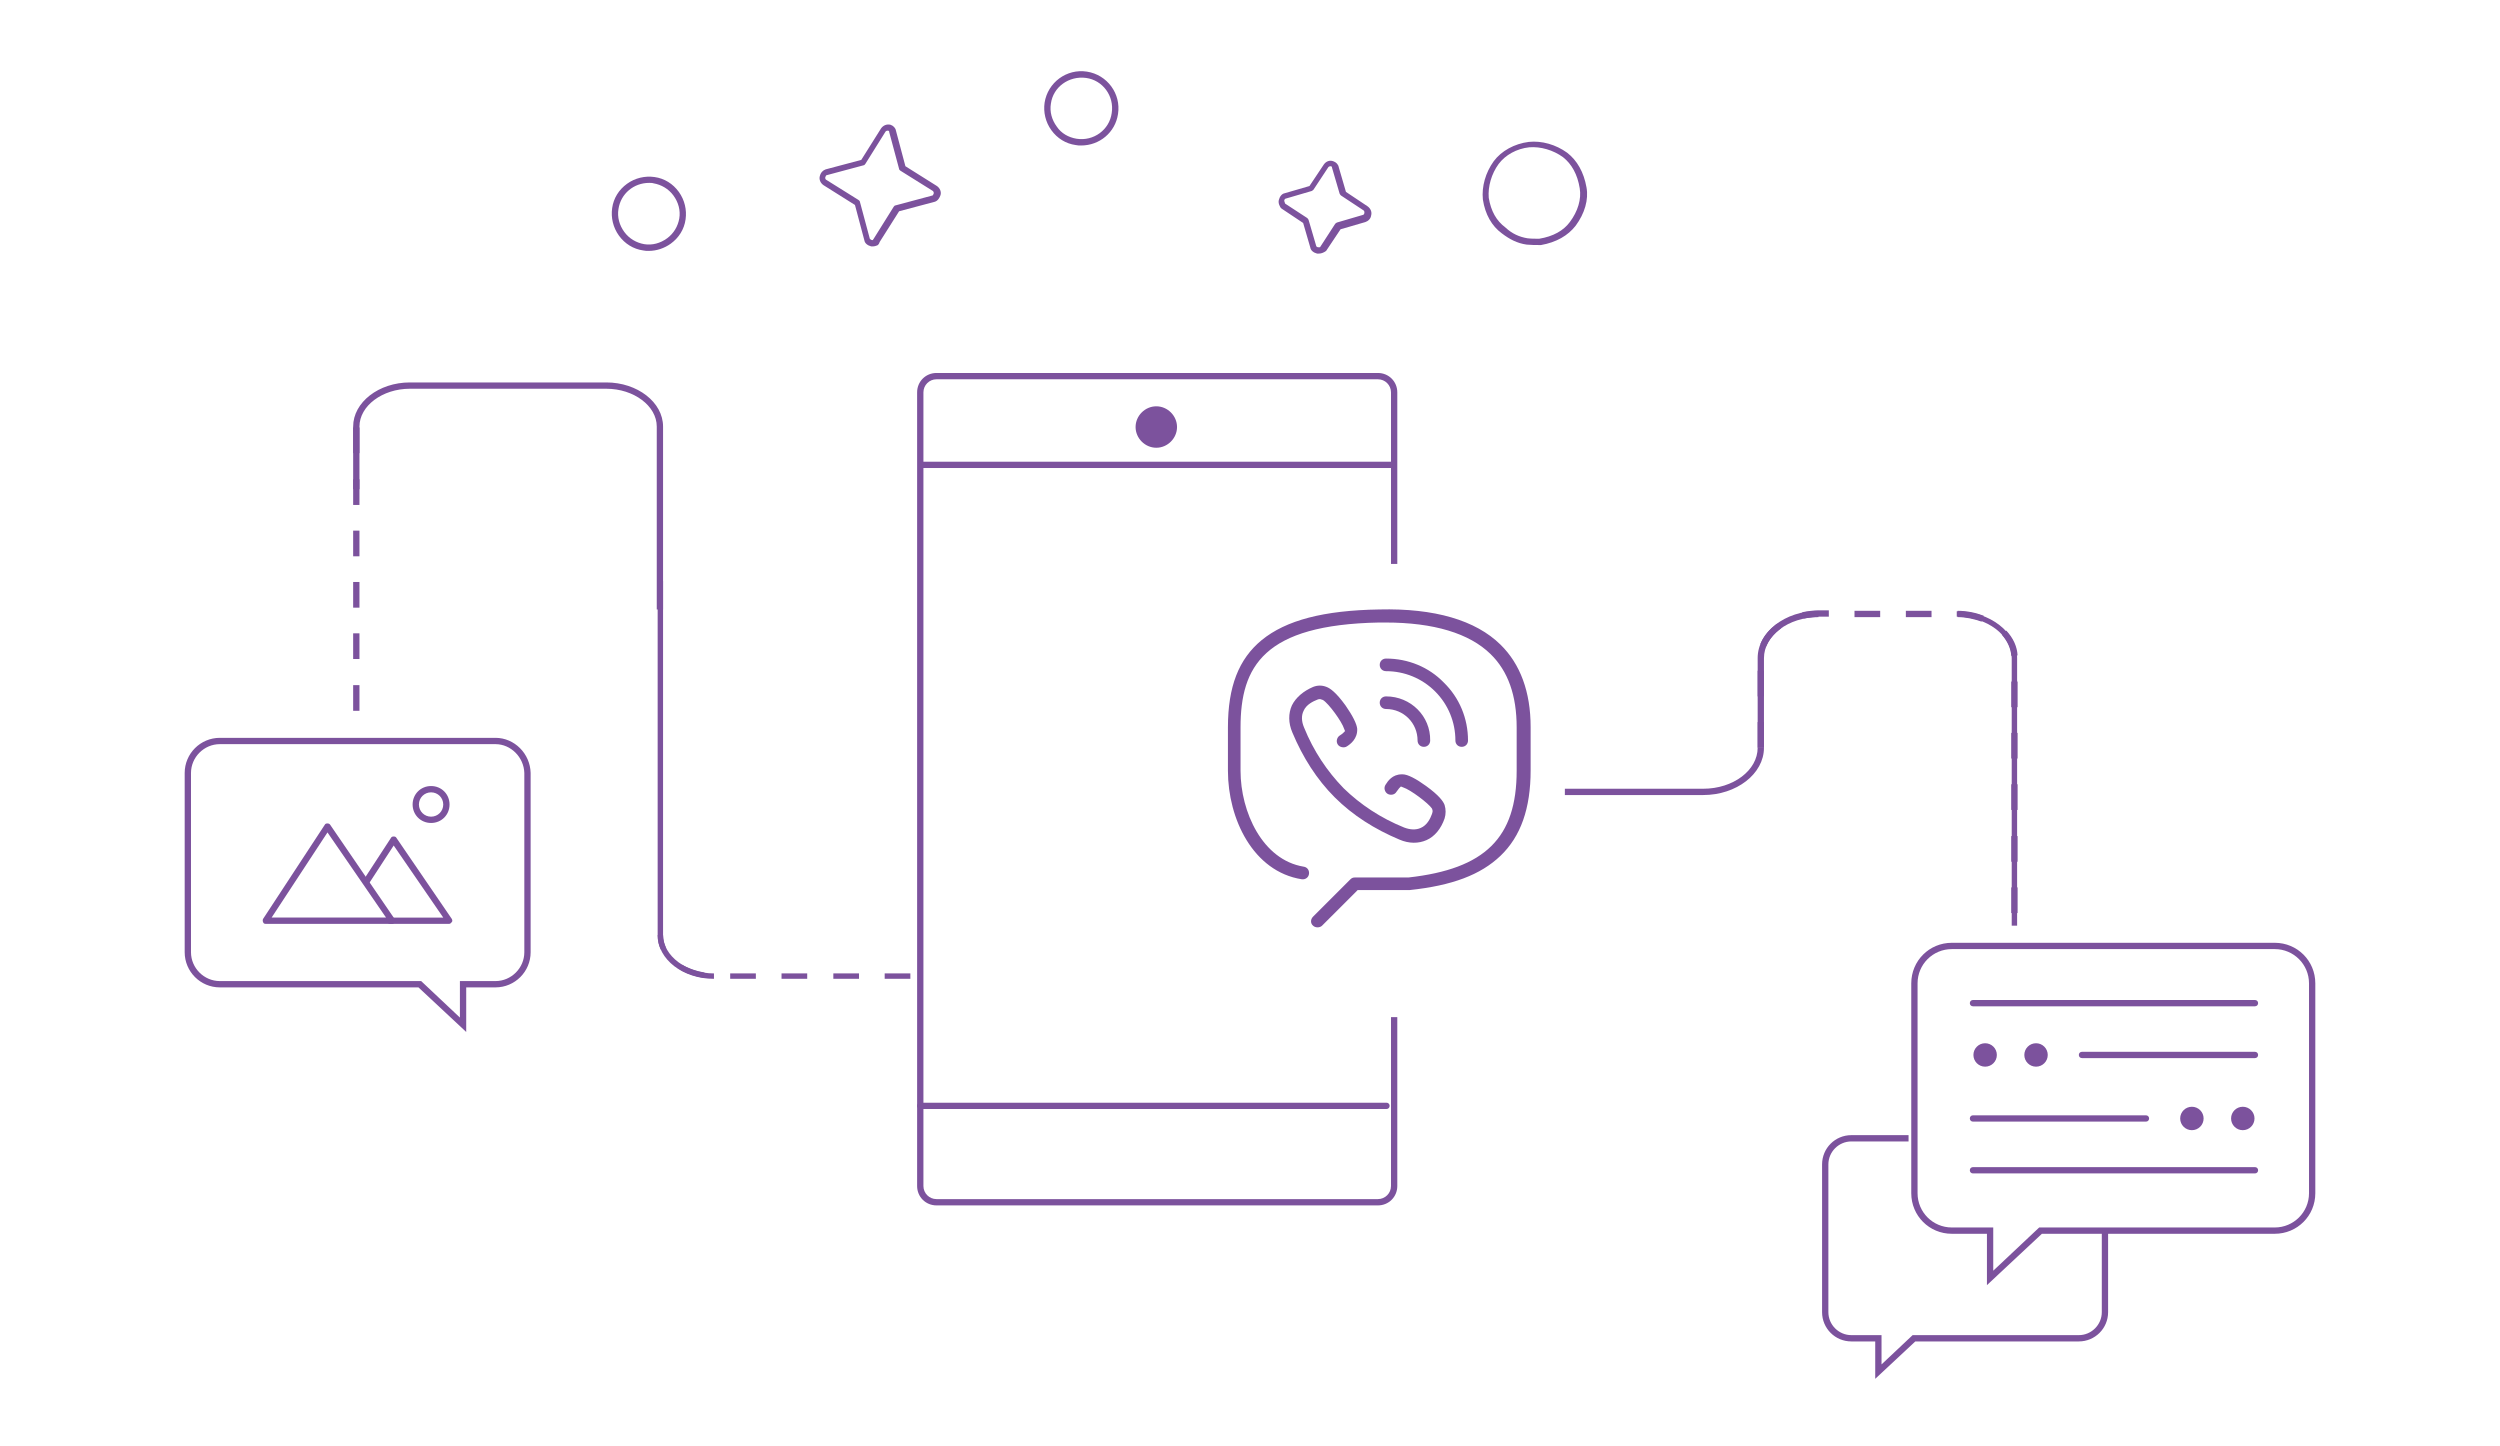 <?xml version="1.0" encoding="utf-8"?>
<!-- Generator: Adobe Illustrator 23.0.1, SVG Export Plug-In . SVG Version: 6.00 Build 0)  -->
<svg version="1.1" id="Layer_1" xmlns="http://www.w3.org/2000/svg" xmlns:xlink="http://www.w3.org/1999/xlink" x="0px" y="0px"
	 viewBox="0 0 555 321" style="enable-background:new 0 0 555 321;" xml:space="preserve">
<style type="text/css">
	.st0{fill:#7C529D;}
</style>
<path class="st0" d="M147.2,135.3h-1.4V94.7c0-4.6-5.1-8.4-11.2-8.4H91c-6.1,0-11.2,3.8-11.2,8.4v13.9h-1.4V94.7
	c0-5.4,5.7-9.8,12.6-9.8h43.6c6.9,0,12.6,4.4,12.6,9.8V135.3z"/>
<path class="st0" d="M158.5,217.3c-6.9,0-12.5-4.3-12.5-9.7V129h1.2v78.6c0,4.6,5.2,8.5,11.3,8.5V217.3z"/>
<path class="st0" d="M79.8,157.8h-1.4v-5.7h1.4V157.8z M79.8,146.3h-1.4v-5.7h1.4V146.3z M79.8,134.9h-1.4v-5.7h1.4V134.9z
	 M79.8,123.5h-1.4v-5.7h1.4V123.5z M79.8,112.1h-1.4v-5.7h1.4V112.1z M79.8,100.6h-1.4v-5.7h1.4V100.6z"/>
<path class="st0" d="M202.1,217.3h-5.7v-1.2h5.7V217.3z M190.7,217.3H185v-1.2h5.7V217.3z M179.2,217.3h-5.7v-1.2h5.7V217.3z
	 M167.8,217.3h-5.7v-1.2h5.7V217.3z M156.3,217.1c-2-0.3-4-1-5.6-2l0.6-1c1.5,0.9,3.3,1.5,5.1,1.8L156.3,217.1z M146.7,210.8
	c-0.5-1-0.7-2.1-0.7-3.2h1.2c0,0.9,0.2,1.8,0.6,2.7L146.7,210.8z"/>
<path class="st0" d="M378.1,176.5h-30.7v-1.4h30.7c6.7,0,12.1-4.1,12.1-9.1h1.4C391.6,171.8,385.5,176.5,378.1,176.5z"/>
<path class="st0" d="M447.9,202.7h-1.4V197h1.4V202.7z M447.9,191.3h-1.4v-5.7h1.4V191.3z M447.9,179.8h-1.4v-5.7h1.4V179.8z
	 M447.9,168.4h-1.4v-5.7h1.4V168.4z M391.6,166h-1.4v-5.7h1.4V166z M447.9,157h-1.4v-5.7h1.4V157z M391.6,154.6h-1.4v-5.7h1.4V154.6
	z M446.5,145.6c-0.1-1.7-0.9-3.3-2.1-4.7l1-0.9c1.5,1.6,2.4,3.5,2.5,5.5L446.5,145.6z M392.1,143.5l-1.3-0.5
	c0.7-1.8,2.1-3.4,3.8-4.6l0.8,1.1C393.9,140.6,392.7,142,392.1,143.5z M439.9,138c-1.7-0.6-3.5-1-5.3-1l0-1.4c2,0,4,0.4,5.8,1.1
	L439.9,138z M400.4,137.3l-0.3-1.4c1.2-0.2,2.4-0.4,3.6-0.4h2.3v1.4h-2.3C402.6,137,401.5,137.1,400.4,137.3z M428.8,137h-5.7v-1.4
	h5.7V137z M417.4,137h-5.7v-1.4h5.7V137z"/>
<path class="st0" d="M447.8,205.5h-1.2v-59.4c0-5.1-5.5-9.2-12.2-9.2v-1.2c7.4,0,13.4,4.7,13.4,10.4V205.5z"/>
<path class="st0" d="M391.6,166h-1.4v-19.9c0-5.8,6.1-10.5,13.5-10.5v1.4c-6.7,0-12.1,4.1-12.1,9.1V166z"/>
<path class="st0" d="M416.3,306.1v-8.3H411c-3.6,0-6.5-2.9-6.5-6.5v-32.8c0-3.6,2.9-6.5,6.5-6.5h12.7v1.4H411
	c-2.8,0-5.1,2.3-5.1,5.1v32.8c0,2.8,2.3,5.1,5.1,5.1h6.7v6.5l6.9-6.5h36.9c2.8,0,5.1-2.3,5.1-5.1v-17.6h1.4v17.6
	c0,3.6-2.9,6.5-6.5,6.5h-36.3L416.3,306.1z"/>
<path class="st0" d="M441.1,285.3v-11.4h-7.8c-5,0-9-4-9-9v-46.6c0-5,4-9,9-9H505c5,0,9,4,9,9v46.6c0,5-4,9-9,9h-51.7L441.1,285.3z
	 M433.3,210.7c-4.2,0-7.6,3.4-7.6,7.6v46.6c0,4.2,3.4,7.6,7.6,7.6h9.2v9.6l10.2-9.6H505c4.2,0,7.6-3.4,7.6-7.6v-46.6
	c0-4.2-3.4-7.6-7.6-7.6H433.3z"/>
<path class="st0" d="M500.6,223.4H438c-0.4,0-0.7-0.3-0.7-0.7s0.3-0.7,0.7-0.7h62.6c0.4,0,0.7,0.3,0.7,0.7S501,223.4,500.6,223.4z"
	/>
<path class="st0" d="M500.6,260.5H438c-0.4,0-0.7-0.3-0.7-0.7s0.3-0.7,0.7-0.7h62.6c0.4,0,0.7,0.3,0.7,0.7S501,260.5,500.6,260.5z"
	/>
<path class="st0" d="M476.4,249H438c-0.4,0-0.7-0.3-0.7-0.7s0.3-0.7,0.7-0.7h38.4c0.4,0,0.7,0.3,0.7,0.7S476.8,249,476.4,249z"/>
<circle class="st0" cx="497.9" cy="248.3" r="2.6"/>
<circle class="st0" cx="486.6" cy="248.3" r="2.6"/>
<path class="st0" d="M500.6,234.9h-38.4c-0.4,0-0.7-0.3-0.7-0.7s0.3-0.7,0.7-0.7h38.4c0.4,0,0.7,0.3,0.7,0.7S501,234.9,500.6,234.9z
	"/>
<circle class="st0" cx="452" cy="234.2" r="2.6"/>
<circle class="st0" cx="440.7" cy="234.2" r="2.6"/>
<path class="st0" d="M103.5,229.1l-10.6-9.9H48.8c-4.3,0-7.8-3.5-7.8-7.8v-39.8c0-4.3,3.5-7.8,7.8-7.8H110c4.2,0,7.7,3.5,7.8,7.8
	l0,39.8c0,4.3-3.5,7.8-7.8,7.8h-6.5V229.1z M48.8,165.2c-3.5,0-6.4,2.9-6.4,6.4v39.8c0,3.5,2.9,6.4,6.4,6.4h44.7l8.6,8.1v-8.1h7.9
	c3.5,0,6.4-2.9,6.4-6.4v-39.8c-0.1-3.5-3-6.4-6.4-6.4H48.8z"/>
<path class="st0" d="M87,205.1H59c-0.3,0-0.5-0.1-0.6-0.4c-0.1-0.2-0.1-0.5,0-0.7l13.7-20.9c0.1-0.2,0.3-0.3,0.6-0.3
	c0.2,0,0.5,0.1,0.6,0.3L87.6,204c0.1,0.2,0.2,0.5,0,0.7C87.5,205,87.3,205.1,87,205.1z M60.3,203.7h25.4l-13-18.9L60.3,203.7z"/>
<path class="st0" d="M99.7,205.1H86.6c-0.4,0-0.7-0.3-0.7-0.7s0.3-0.7,0.7-0.7h11.8l-11-16L82,196c-0.2,0.3-0.6,0.4-1,0.2
	c-0.3-0.2-0.4-0.6-0.2-1l6-9.2c0.1-0.2,0.3-0.3,0.6-0.3c0.3,0,0.5,0.1,0.6,0.3l12.3,18c0.1,0.2,0.2,0.5,0,0.7S100,205.1,99.7,205.1z
	"/>
<path class="st0" d="M95.7,182.7c-2.3,0-4.1-1.8-4.1-4.1s1.8-4.1,4.1-4.1s4.1,1.8,4.1,4.1S98,182.7,95.7,182.7z M95.7,175.9
	c-1.5,0-2.7,1.2-2.7,2.7c0,1.5,1.2,2.7,2.7,2.7s2.7-1.2,2.7-2.7C98.4,177.1,97.2,175.9,95.7,175.9z"/>
<g>
	<path class="st0" d="M305.9,267.6h-98c-2.4,0-4.3-1.9-4.3-4.3V87.1c0-2.4,1.9-4.3,4.3-4.3h98c2.4,0,4.3,1.9,4.3,4.3v38.1h-1.4V87.1
		c0-1.6-1.3-2.9-2.9-2.9h-98c-1.6,0-2.9,1.3-2.9,2.9v176.2c0,1.6,1.3,2.9,2.9,2.9h98c1.6,0,2.9-1.3,2.9-2.9v-37.5h1.4v37.5
		C310.2,265.7,308.3,267.6,305.9,267.6z"/>
	<path class="st0" d="M307.8,246.2H204.3c-0.4,0-0.7-0.3-0.7-0.7s0.3-0.7,0.7-0.7h103.5c0.4,0,0.7,0.3,0.7,0.7
		S308.2,246.2,307.8,246.2z"/>
	<rect x="204.3" y="102.5" class="st0" width="104.5" height="1.4"/>
	<g>
		<circle class="st0" cx="256.7" cy="94.8" r="3.9"/>
		<path class="st0" d="M256.7,99.4c-2.5,0-4.6-2.1-4.6-4.6s2.1-4.6,4.6-4.6s4.6,2.1,4.6,4.6S259.2,99.4,256.7,99.4z M256.7,91.6
			c-1.8,0-3.2,1.4-3.2,3.2s1.4,3.2,3.2,3.2s3.2-1.4,3.2-3.2S258.5,91.6,256.7,91.6z"/>
	</g>
</g>
<g>
	<path class="st0" d="M312.9,197.6c9.5-1,15.8-3.4,20.2-7.6c4.5-4.3,6.7-10.5,6.7-19v-9.6c0-7.8-2.3-14-6.7-18.3
		c-5.5-5.4-14.6-8.1-26.9-7.8c-12.4,0.2-20.7,2.4-26.1,6.8c-5.1,4.2-7.5,10.3-7.5,19.4v9.6c0,10.7,5.6,22.4,16.4,24.1
		c0.8,0.1,1.5-0.4,1.6-1.2s-0.4-1.5-1.2-1.6c-9.1-1.5-14-12.1-14-21.3v-9.6c0-13.6,5.2-22.8,30.7-23.3c0.5,0,1,0,1.5,0
		c10.7,0,18.6,2.4,23.3,7c3.9,3.8,5.8,9.2,5.8,16.3v9.6c0,14.9-7,21.8-24,23.7h-11.9c-0.4,0-0.7,0.1-1,0.4l-8.3,8.3
		c-0.6,0.6-0.6,1.5,0,2c0.5,0.5,1.5,0.5,2,0l7.9-7.9L312.9,197.6L312.9,197.6z"/>
	<path class="st0" d="M307.7,146.2c-0.8,0-1.4,0.6-1.4,1.4c0,0.8,0.6,1.4,1.4,1.4c4.1,0,8,1.6,10.9,4.5s4.5,6.8,4.5,10.9
		c0,0.8,0.6,1.4,1.4,1.4s1.4-0.6,1.4-1.4c0-4.9-1.9-9.5-5.4-12.9C317.2,148.1,312.6,146.2,307.7,146.2z"/>
	<path class="st0" d="M307.7,154.6c-0.8,0-1.4,0.6-1.4,1.4c0,0.8,0.6,1.4,1.4,1.4c3.9,0,7,3.1,7,7c0,0.8,0.6,1.4,1.4,1.4
		s1.4-0.6,1.4-1.4C317.6,159,313.2,154.6,307.7,154.6z"/>
	<path class="st0" d="M286.8,156.6c-0.8,1.8-0.8,3.9,0.1,6c2.3,5.5,5.4,10.4,9.4,14.4s8.9,7.1,14.4,9.4c2.1,0.9,4.2,0.9,6,0.1
		c1.8-0.8,3.2-2.5,4-4.8c0.3-1,0.3-2,0-3c-0.3-0.8-1.2-2.1-4.1-4.2c-2.2-1.6-4.1-2.6-5.2-2.6h-0.2c-2.1,0-3.1,1.5-3.6,2.3
		c-0.2,0.3-0.3,0.7-0.2,1.1c0.1,0.4,0.3,0.7,0.6,0.9c0.6,0.4,1.6,0.3,2-0.4c0.4-0.5,0.5-0.7,0.6-0.8l0.4-0.4l0.5,0.2
		c1.6,0.5,5.6,3.5,6.4,4.7l0.1,0.3c0.1,0.3,0,0.6-0.1,0.9c-0.4,1.1-1.1,2.5-2.5,3.1c-1.1,0.5-2.4,0.4-3.7-0.1
		c-5.2-2.1-9.7-5.1-13.4-8.7c-3.7-3.8-6.7-8.3-8.8-13.5c-0.6-1.4-0.6-2.7-0.1-3.7c0.6-1.4,2.1-2.1,3.1-2.5c0.2-0.1,0.4-0.1,0.6-0.1
		l0.6,0.2c1.3,0.8,4.2,4.8,4.7,6.4l0.2,0.5l-0.4,0.4c-0.1,0.1-0.3,0.3-0.8,0.6c-0.3,0.2-0.5,0.5-0.6,0.9s0,0.8,0.2,1.1
		c0.4,0.6,1.4,0.8,2,0.4c0.8-0.5,2.4-1.7,2.3-3.9c-0.1-1.1-1-2.9-2.6-5.2c-2.1-2.9-3.4-3.8-4.2-4.1c-0.5-0.2-1-0.3-1.5-0.3
		s-1,0.1-1.5,0.3C289.4,153.4,287.7,154.8,286.8,156.6z"/>
</g>
<g>
	<path class="st0" d="M193.8,54.7c-0.1,0-0.3,0-0.4,0c0,0,0,0,0,0c-0.8-0.2-1.4-0.7-1.5-1.3l-2.1-7.9l-7-4.4c-0.7-0.5-1-1.3-0.8-2
		c0.2-0.8,0.7-1.3,1.3-1.5l7.9-2.1l4.4-7c0.5-0.7,1.3-1,2.1-0.8c0.6,0.2,1.1,0.7,1.2,1.3l2.1,7.9l7,4.4c0.7,0.5,1,1.3,0.8,2
		c-0.2,0.6-0.6,1.3-1.3,1.5l-7.9,2.1l-4.3,6.8c-0.1,0.3-0.2,0.5-0.4,0.7C194.5,54.6,194.1,54.7,193.8,54.7z M193.6,53.3
		c0.1,0,0.1,0,0.2,0c0-0.1,0-0.1,0.1-0.2l4.5-7.2c0.1-0.1,0.2-0.3,0.4-0.3l8.2-2.2c0.1,0,0.2-0.2,0.3-0.5c0-0.1,0-0.3-0.2-0.5
		l-7.2-4.5c-0.1-0.1-0.3-0.2-0.3-0.4l-2.2-8.2c0,0,0-0.1,0-0.1c0,0,0-0.1-0.2-0.2c-0.2,0-0.4,0-0.6,0.2l-4.5,7.2
		c-0.1,0.1-0.2,0.3-0.4,0.3l-8.2,2.2c-0.1,0-0.2,0.2-0.3,0.5c0,0.1,0,0.4,0.2,0.5l7.2,4.5c0.1,0.1,0.3,0.2,0.3,0.4l2.2,8.2
		C193.2,53.1,193.4,53.3,193.6,53.3z"/>
	<path class="st0" d="M292.8,56.3c-0.1,0-0.3,0-0.4,0l0,0c-0.8-0.2-1.4-0.7-1.5-1.3l-1.6-5.5l-4.8-3.2c-0.1-0.1-0.1-0.1-0.2-0.2
		c-0.1-0.2-0.6-0.9-0.4-1.7c0.2-0.8,0.7-1.4,1.3-1.5l5.5-1.6l3.2-4.8c0.5-0.7,1.3-1,2.1-0.7c0.6,0.2,1.1,0.7,1.2,1.3l1.6,5.5
		l4.8,3.2c0.7,0.5,1,1.3,0.8,2c-0.1,0.8-0.7,1.3-1.3,1.5l-5.5,1.6l-3.2,4.8C294,56,293.4,56.3,292.8,56.3z M285.3,45.2l4.9,3.2
		c0.1,0.1,0.2,0.2,0.3,0.4l1.7,5.8c0,0.1,0.2,0.3,0.5,0.3c0,0,0,0,0,0c0.2,0,0.4,0,0.4-0.1l3.3-5.1c0.1-0.1,0.2-0.2,0.4-0.3l5.8-1.7
		c0.1,0,0.3-0.2,0.3-0.5c0-0.1,0-0.4-0.2-0.5l-5-3.3c-0.1-0.1-0.2-0.2-0.3-0.4l-1.7-5.8c0,0,0-0.1,0-0.1c0,0,0-0.1-0.2-0.2
		c-0.2,0-0.4,0-0.6,0.2l-3.3,5c-0.1,0.1-0.2,0.2-0.4,0.3l-5.8,1.7c-0.1,0-0.3,0.2-0.3,0.5C285.2,44.8,285.2,45,285.3,45.2z"/>
	<path class="st0" d="M341.8,54.4c-0.9,0-1.9,0-2.9-0.1c0,0,0,0,0,0c-2.1-0.3-3.8-1.2-5.5-2.5c-2.2-1.6-3.7-4.2-4.2-7.5
		c-0.3-2.9,0.6-6,2.4-8.5c1.7-2.3,4.6-3.9,7.8-4.3c2.9-0.3,6,0.6,8.5,2.4c2.2,1.7,3.7,4.3,4.3,7.7c0.5,2.7-0.4,5.8-2.4,8.5
		c-1.7,2.2-4.3,3.7-7.7,4.3C341.9,54.4,341.8,54.4,341.8,54.4z M339.1,52.9c0.8,0.1,1.8,0.1,2.6,0.1c3.1-0.5,5.4-1.8,6.8-3.7
		c1.8-2.4,2.6-5.1,2.2-7.5c-0.5-3.1-1.8-5.4-3.7-6.9c-2.2-1.6-5-2.4-7.5-2.2c-2.8,0.3-5.3,1.7-6.8,3.7c-1.6,2.2-2.4,5-2.2,7.5
		c0.5,3,1.7,5.1,3.7,6.6C335.7,51.9,337.3,52.6,339.1,52.9z"/>
	<path class="st0" d="M240,32.3c-0.4,0-0.8,0-1.2-0.1c0,0,0,0,0,0c-2.2-0.3-4.1-1.5-5.4-3.3c-1.3-1.8-1.8-4-1.5-6.1
		c0.7-4.5,4.9-7.6,9.4-6.9c4.5,0.7,7.6,4.9,6.9,9.4C247.6,29.4,244.1,32.3,240,32.3z M239,30.8c3.8,0.6,7.3-2,7.8-5.7
		c0.6-3.8-2-7.3-5.7-7.8c-3.8-0.5-7.3,2-7.8,5.7c-0.3,1.8,0.2,3.6,1.3,5.1C235.6,29.6,237.2,30.5,239,30.8L239,30.8z"/>
	<path class="st0" d="M144,55.7c-0.4,0-0.8,0-1.2-0.1c-2.2-0.3-4.1-1.5-5.4-3.3c-1.3-1.8-1.8-4-1.5-6.1c0.3-2.2,1.5-4.1,3.3-5.4
		c1.8-1.3,4-1.8,6.1-1.5c2.2,0.3,4.1,1.5,5.4,3.3c1.3,1.8,1.8,4,1.5,6.1c-0.3,2.2-1.5,4.1-3.3,5.4C147.5,55.1,145.8,55.7,144,55.7z
		 M144.1,40.6c-3.4,0-6.3,2.4-6.8,5.8c-0.3,1.8,0.2,3.6,1.3,5.1c1.1,1.5,2.7,2.4,4.4,2.7c1.8,0.3,3.6-0.2,5.1-1.3
		c1.5-1.1,2.4-2.7,2.7-4.4c0.3-1.8-0.2-3.6-1.3-5.1c-1.1-1.5-2.7-2.4-4.4-2.7C144.8,40.6,144.4,40.6,144.1,40.6z"/>
</g>
</svg>
